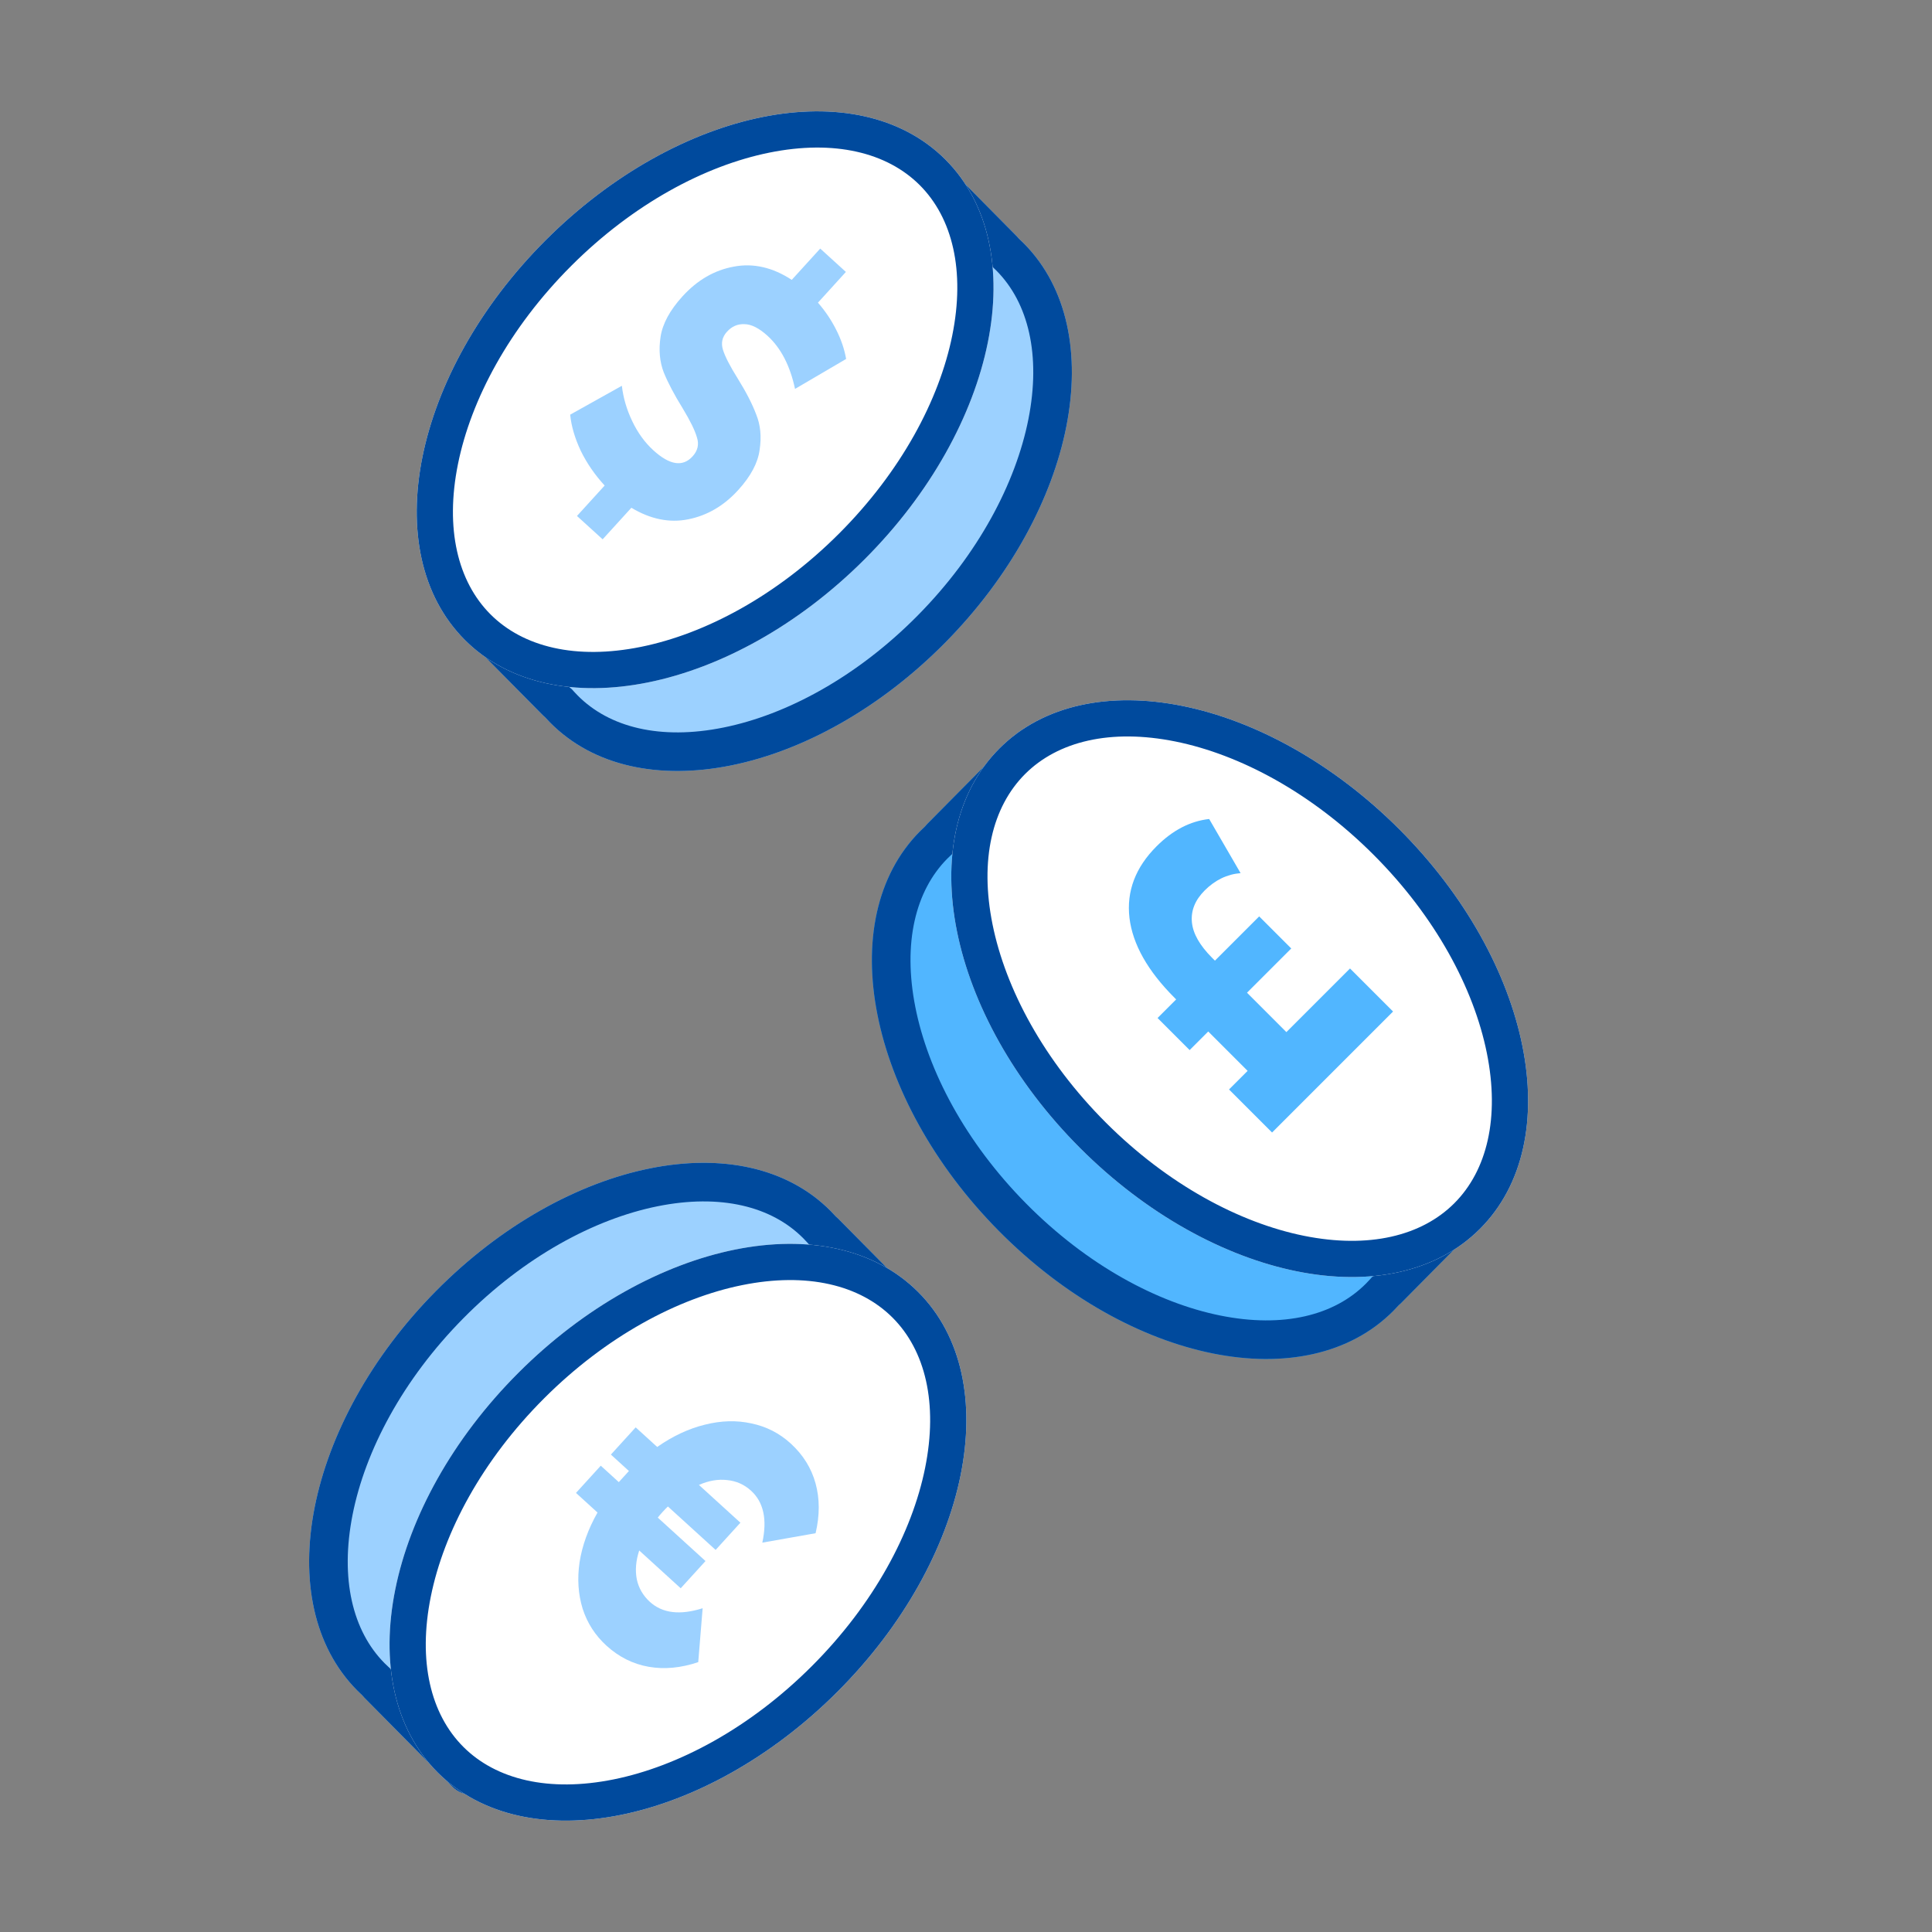 <svg width="125" height="125" viewBox="0 0 125 125" fill="none" xmlns="http://www.w3.org/2000/svg">
<rect x="0" y="0" width="125" height="125" fill="#808080" stroke="none"/>
<path fill-rule="evenodd" clip-rule="evenodd" d="M90.487 84.455C90.383 84.571 90.275 84.686 90.165 84.797C84.521 90.503 73.082 88.19 64.616 79.632C56.151 71.073 53.863 59.509 59.507 53.803C59.618 53.69 59.731 53.581 59.847 53.475C59.888 53.423 59.932 53.373 59.979 53.325L65.681 47.561C66.364 46.87 67.472 46.87 68.154 47.561L71.692 51.137C76.181 52.156 80.965 54.833 85.055 58.968C89.145 63.103 91.793 67.94 92.802 72.478L96.339 76.055C97.022 76.745 97.022 77.865 96.339 78.555L90.637 84.32C90.589 84.368 90.539 84.413 90.487 84.455Z" fill="#51B6FF"/>
<path fill-rule="evenodd" clip-rule="evenodd" d="M88.888 82.533L94.059 77.305L90.517 73.724L90.361 73.021C89.467 68.995 87.077 64.568 83.278 60.727C79.478 56.885 75.104 54.475 71.138 53.575L70.427 53.413L66.918 49.865L61.785 55.055L61.686 55.181L61.538 55.316C61.452 55.395 61.367 55.477 61.284 55.561C59.229 57.638 58.401 61.006 59.223 65.162C60.04 69.294 62.46 73.896 66.394 77.873C70.328 81.851 74.874 84.29 78.944 85.113C83.032 85.94 86.34 85.109 88.387 83.039C88.47 82.956 88.55 82.87 88.628 82.784L88.763 82.633L88.888 82.533ZM94.562 76.797L94.561 76.798ZM92.802 72.478C91.793 67.94 89.145 63.103 85.055 58.968C80.965 54.833 76.181 52.156 71.692 51.137L68.154 47.561C67.471 46.87 66.364 46.87 65.681 47.561L59.979 53.325C59.932 53.373 59.888 53.423 59.847 53.475C59.731 53.581 59.618 53.69 59.507 53.803C53.863 59.509 56.151 71.073 64.616 79.632C73.082 88.19 84.521 90.503 90.165 84.797C90.275 84.686 90.383 84.571 90.487 84.455C90.539 84.413 90.589 84.368 90.637 84.32L96.339 78.555C97.022 77.865 97.022 76.745 96.339 76.055L92.802 72.478Z" fill="#004A9D"/>
<path d="M95.751 79.509C90.051 85.209 78.472 82.87 69.887 74.285C61.303 65.701 58.964 54.122 64.664 48.422C70.364 42.722 81.943 45.061 90.527 53.645C99.112 62.23 101.451 73.809 95.751 79.509Z" fill="white"/>
<path fill-rule="evenodd" clip-rule="evenodd" d="M84.365 79.956C88.554 80.801 91.973 79.971 94.093 77.851C96.213 75.731 97.043 72.312 96.197 68.123C95.356 63.955 92.881 59.315 88.869 55.303C84.858 51.291 80.218 48.817 76.05 47.975C71.861 47.13 68.442 47.96 66.322 50.08C64.202 52.2 63.371 55.619 64.217 59.808C65.059 63.976 67.533 68.616 71.545 72.628C75.557 76.639 80.197 79.114 84.365 79.956ZM69.887 74.285C78.472 82.87 90.051 85.209 95.751 79.509C101.451 73.809 99.112 62.23 90.527 53.645C81.943 45.061 70.364 42.722 64.664 48.422C58.964 54.122 61.303 65.701 69.887 74.285Z" fill="#004A9D"/>
<path d="M83.229 66.777L87.346 62.66L90.131 65.445L82.303 73.273L79.518 70.488L80.721 69.285L78.173 66.737L76.97 67.94L74.895 65.865L76.098 64.662L75.989 64.553C74.254 62.817 73.283 61.095 73.076 59.385C72.877 57.666 73.462 56.123 74.83 54.755C75.869 53.716 77.003 53.127 78.233 52.989L80.265 56.491C79.392 56.563 78.617 56.937 77.942 57.613C77.317 58.238 77.042 58.925 77.117 59.676C77.188 60.406 77.624 61.171 78.424 61.972L78.606 62.154L81.469 59.291L83.544 61.366L80.681 64.228L83.229 66.777Z" fill="#51B6FF"/>
<path fill-rule="evenodd" clip-rule="evenodd" d="M35.273 46.412C35.378 46.529 35.486 46.642 35.596 46.754C41.24 52.46 52.678 50.148 61.144 41.589C69.61 33.03 71.898 21.466 66.254 15.76C66.143 15.647 66.029 15.538 65.914 15.432C65.873 15.38 65.829 15.33 65.782 15.283L60.08 9.518C59.397 8.827 58.289 8.827 57.606 9.518L54.069 13.094C49.58 14.113 44.796 16.79 40.706 20.925C36.616 25.061 33.968 29.897 32.959 34.436L29.422 38.012C28.739 38.703 28.739 39.822 29.422 40.513L35.124 46.277C35.172 46.326 35.222 46.371 35.273 46.412Z" fill="#9CD1FF"/>
<path fill-rule="evenodd" clip-rule="evenodd" d="M36.873 44.49L31.701 39.262L35.243 35.681L35.4 34.978C36.294 30.952 38.683 26.525 42.483 22.684C46.283 18.842 50.656 16.433 54.623 15.532L55.334 15.37L58.843 11.823L63.976 17.012L64.075 17.138L64.222 17.273C64.309 17.352 64.394 17.434 64.477 17.518C66.532 19.595 67.36 22.963 66.538 27.119C65.72 31.251 63.301 35.853 59.367 39.831C55.432 43.808 50.887 46.247 46.816 47.07C42.729 47.897 39.421 47.066 37.373 44.996C37.291 44.913 37.211 44.828 37.132 44.741L36.997 44.591L36.873 44.49ZM65.914 15.432C66.029 15.538 66.143 15.647 66.254 15.76C71.898 21.466 69.61 33.03 61.144 41.589C52.678 50.148 41.24 52.46 35.596 46.754C35.486 46.642 35.378 46.529 35.273 46.412C35.222 46.371 35.172 46.326 35.124 46.277L29.422 40.513C28.739 39.822 28.739 38.703 29.422 38.012L32.959 34.436C33.968 29.897 36.616 25.061 40.706 20.925C44.796 16.79 49.58 14.113 54.069 13.094L57.606 9.518C58.289 8.827 59.397 8.827 60.08 9.518L65.782 15.283C65.829 15.33 65.873 15.38 65.914 15.432Z" fill="#004A9D"/>
<path d="M30.078 41.407C35.777 47.107 47.357 44.768 55.941 36.184C64.526 27.599 66.864 16.02 61.165 10.32C55.465 4.62 43.886 6.959 35.301 15.543C26.717 24.128 24.378 35.708 30.078 41.407Z" fill="white"/>
<path fill-rule="evenodd" clip-rule="evenodd" d="M41.464 41.853C37.275 42.7 33.855 41.869 31.736 39.749C29.616 37.629 28.785 34.21 29.631 30.021C30.473 25.853 32.947 21.213 36.959 17.201C40.971 13.19 45.611 10.716 49.779 9.874C53.968 9.028 57.387 9.858 59.507 11.978C61.627 14.098 62.457 17.517 61.611 21.706C60.769 25.874 58.295 30.514 54.283 34.526C50.271 38.538 45.632 41.012 41.464 41.853ZM55.941 36.184C47.357 44.768 35.777 47.107 30.078 41.407C24.378 35.708 26.717 24.128 35.301 15.543C43.886 6.959 55.465 4.62 61.165 10.32C66.864 16.02 64.526 27.599 55.941 36.184Z" fill="#004A9D"/>
<path d="M47.762 31.706C46.836 32.725 45.755 33.356 44.52 33.601C43.306 33.842 42.083 33.592 40.85 32.852L38.991 34.894L37.33 33.383L39.121 31.414C38.485 30.722 37.969 29.973 37.574 29.165C37.19 28.345 36.962 27.566 36.891 26.828L40.235 24.96C40.323 25.735 40.547 26.499 40.907 27.253C41.267 28.007 41.724 28.636 42.278 29.139C43.331 30.097 44.175 30.226 44.811 29.526C45.146 29.158 45.239 28.75 45.091 28.301C44.963 27.848 44.656 27.221 44.17 26.42C43.63 25.548 43.222 24.773 42.945 24.095C42.679 23.405 42.61 22.636 42.739 21.789C42.869 20.943 43.341 20.072 44.155 19.176C45.115 18.121 46.222 17.479 47.475 17.251C48.739 17.011 49.99 17.297 51.226 18.107L53.068 16.083L54.729 17.594L52.921 19.582C53.391 20.122 53.783 20.702 54.095 21.323C54.417 21.952 54.633 22.586 54.744 23.225L51.438 25.162C51.118 23.66 50.524 22.514 49.656 21.724C49.111 21.229 48.614 20.978 48.164 20.973C47.725 20.954 47.349 21.117 47.037 21.461C46.724 21.804 46.638 22.196 46.777 22.637C46.916 23.077 47.229 23.688 47.717 24.468C48.266 25.348 48.669 26.129 48.925 26.811C49.203 27.489 49.277 28.252 49.148 29.099C49.039 29.941 48.577 30.811 47.762 31.706Z" fill="#9CD1FF"/>
<path fill-rule="evenodd" clip-rule="evenodd" d="M54.077 78.706C53.972 78.589 53.865 78.475 53.754 78.363C48.11 72.657 36.672 74.97 28.206 83.529C19.74 92.088 17.452 103.652 23.096 109.358C23.207 109.47 23.321 109.58 23.436 109.686C23.477 109.737 23.521 109.787 23.568 109.835L29.27 115.6C29.953 116.29 31.061 116.29 31.744 115.6L35.281 112.024C39.77 111.004 44.554 108.327 48.644 104.192C52.734 100.057 55.383 95.221 56.391 90.682L59.928 87.106C60.611 86.415 60.611 85.296 59.928 84.605L54.226 78.84C54.178 78.792 54.129 78.747 54.077 78.706Z" fill="#9CD1FF"/>
<path fill-rule="evenodd" clip-rule="evenodd" d="M52.478 80.628L57.649 85.855L54.107 89.436L53.95 90.14C53.056 94.165 50.667 98.593 46.867 102.434C43.067 106.276 38.694 108.685 34.727 109.586L34.016 109.747L30.507 113.295L25.374 108.105L25.275 107.98L25.128 107.845C25.041 107.765 24.957 107.684 24.873 107.6C22.819 105.522 21.99 102.154 22.812 97.999C23.63 93.866 26.049 89.264 29.983 85.287C33.918 81.309 38.463 78.87 42.534 78.047C46.621 77.221 49.929 78.051 51.977 80.121C52.059 80.205 52.14 80.29 52.218 80.377L52.353 80.527L52.478 80.628ZM23.436 109.686C23.321 109.58 23.207 109.47 23.096 109.358C17.452 103.652 19.74 92.088 28.206 83.529C36.672 74.97 48.11 72.657 53.754 78.363C53.865 78.475 53.972 78.589 54.077 78.706C54.129 78.747 54.178 78.792 54.226 78.84L59.928 84.605C60.611 85.296 60.611 86.415 59.928 87.106L56.391 90.682C55.383 95.221 52.734 100.057 48.644 104.192C44.554 108.327 39.77 111.004 35.281 112.024L31.744 115.6C31.061 116.29 29.953 116.29 29.27 115.6L23.568 109.835C23.521 109.787 23.477 109.737 23.436 109.686Z" fill="#004A9D"/>
<path d="M59.407 83.593C53.708 77.893 42.128 80.232 33.544 88.816C24.959 97.401 22.62 108.98 28.32 114.68C34.02 120.379 45.599 118.041 54.184 109.456C62.768 100.872 65.107 89.292 59.407 83.593Z" fill="white"/>
<path fill-rule="evenodd" clip-rule="evenodd" d="M48.021 83.146C52.21 82.3 55.629 83.131 57.749 85.251C59.869 87.371 60.7 90.79 59.854 94.978C59.012 99.147 56.538 103.786 52.526 107.798C48.514 111.81 43.874 114.284 39.706 115.126C35.517 115.972 32.098 115.142 29.978 113.022C27.858 110.902 27.028 107.483 27.874 103.294C28.715 99.126 31.19 94.486 35.202 90.474C39.214 86.462 43.853 83.988 48.021 83.146ZM33.544 88.816C42.128 80.232 53.708 77.893 59.407 83.593C65.107 89.292 62.768 100.872 54.184 109.456C45.599 118.041 34.02 120.379 28.32 114.68C22.62 108.98 24.959 97.401 33.544 88.816Z" fill="#004A9D"/>
<path d="M42.048 103.641C42.86 104.379 43.997 104.516 45.461 104.052L45.176 107.54C44.051 107.919 42.981 108.019 41.966 107.84C40.951 107.661 40.042 107.206 39.239 106.475C38.511 105.812 37.997 105.015 37.697 104.085C37.408 103.142 37.341 102.139 37.498 101.077C37.666 100.002 38.053 98.93 38.659 97.86L37.266 96.592L38.87 94.83L40.037 95.893L40.364 95.533L40.691 95.174L39.525 94.111L41.128 92.35L42.521 93.618C43.529 92.913 44.555 92.434 45.598 92.178C46.653 91.911 47.657 91.883 48.612 92.094C49.578 92.294 50.424 92.725 51.152 93.388C51.955 94.119 52.493 94.981 52.767 95.975C53.04 96.969 53.041 98.044 52.769 99.199L49.322 99.809C49.648 98.308 49.405 97.189 48.594 96.45C48.151 96.046 47.633 95.817 47.042 95.76C46.461 95.692 45.854 95.797 45.219 96.074L47.904 98.518L46.301 100.28L43.214 97.47C43.129 97.546 43.016 97.662 42.874 97.818C42.732 97.974 42.627 98.097 42.559 98.189L45.646 100.999L44.042 102.761L41.357 100.316C41.141 100.974 41.088 101.595 41.2 102.178C41.322 102.75 41.605 103.237 42.048 103.641Z" fill="#9CD1FF"/>
</svg>
